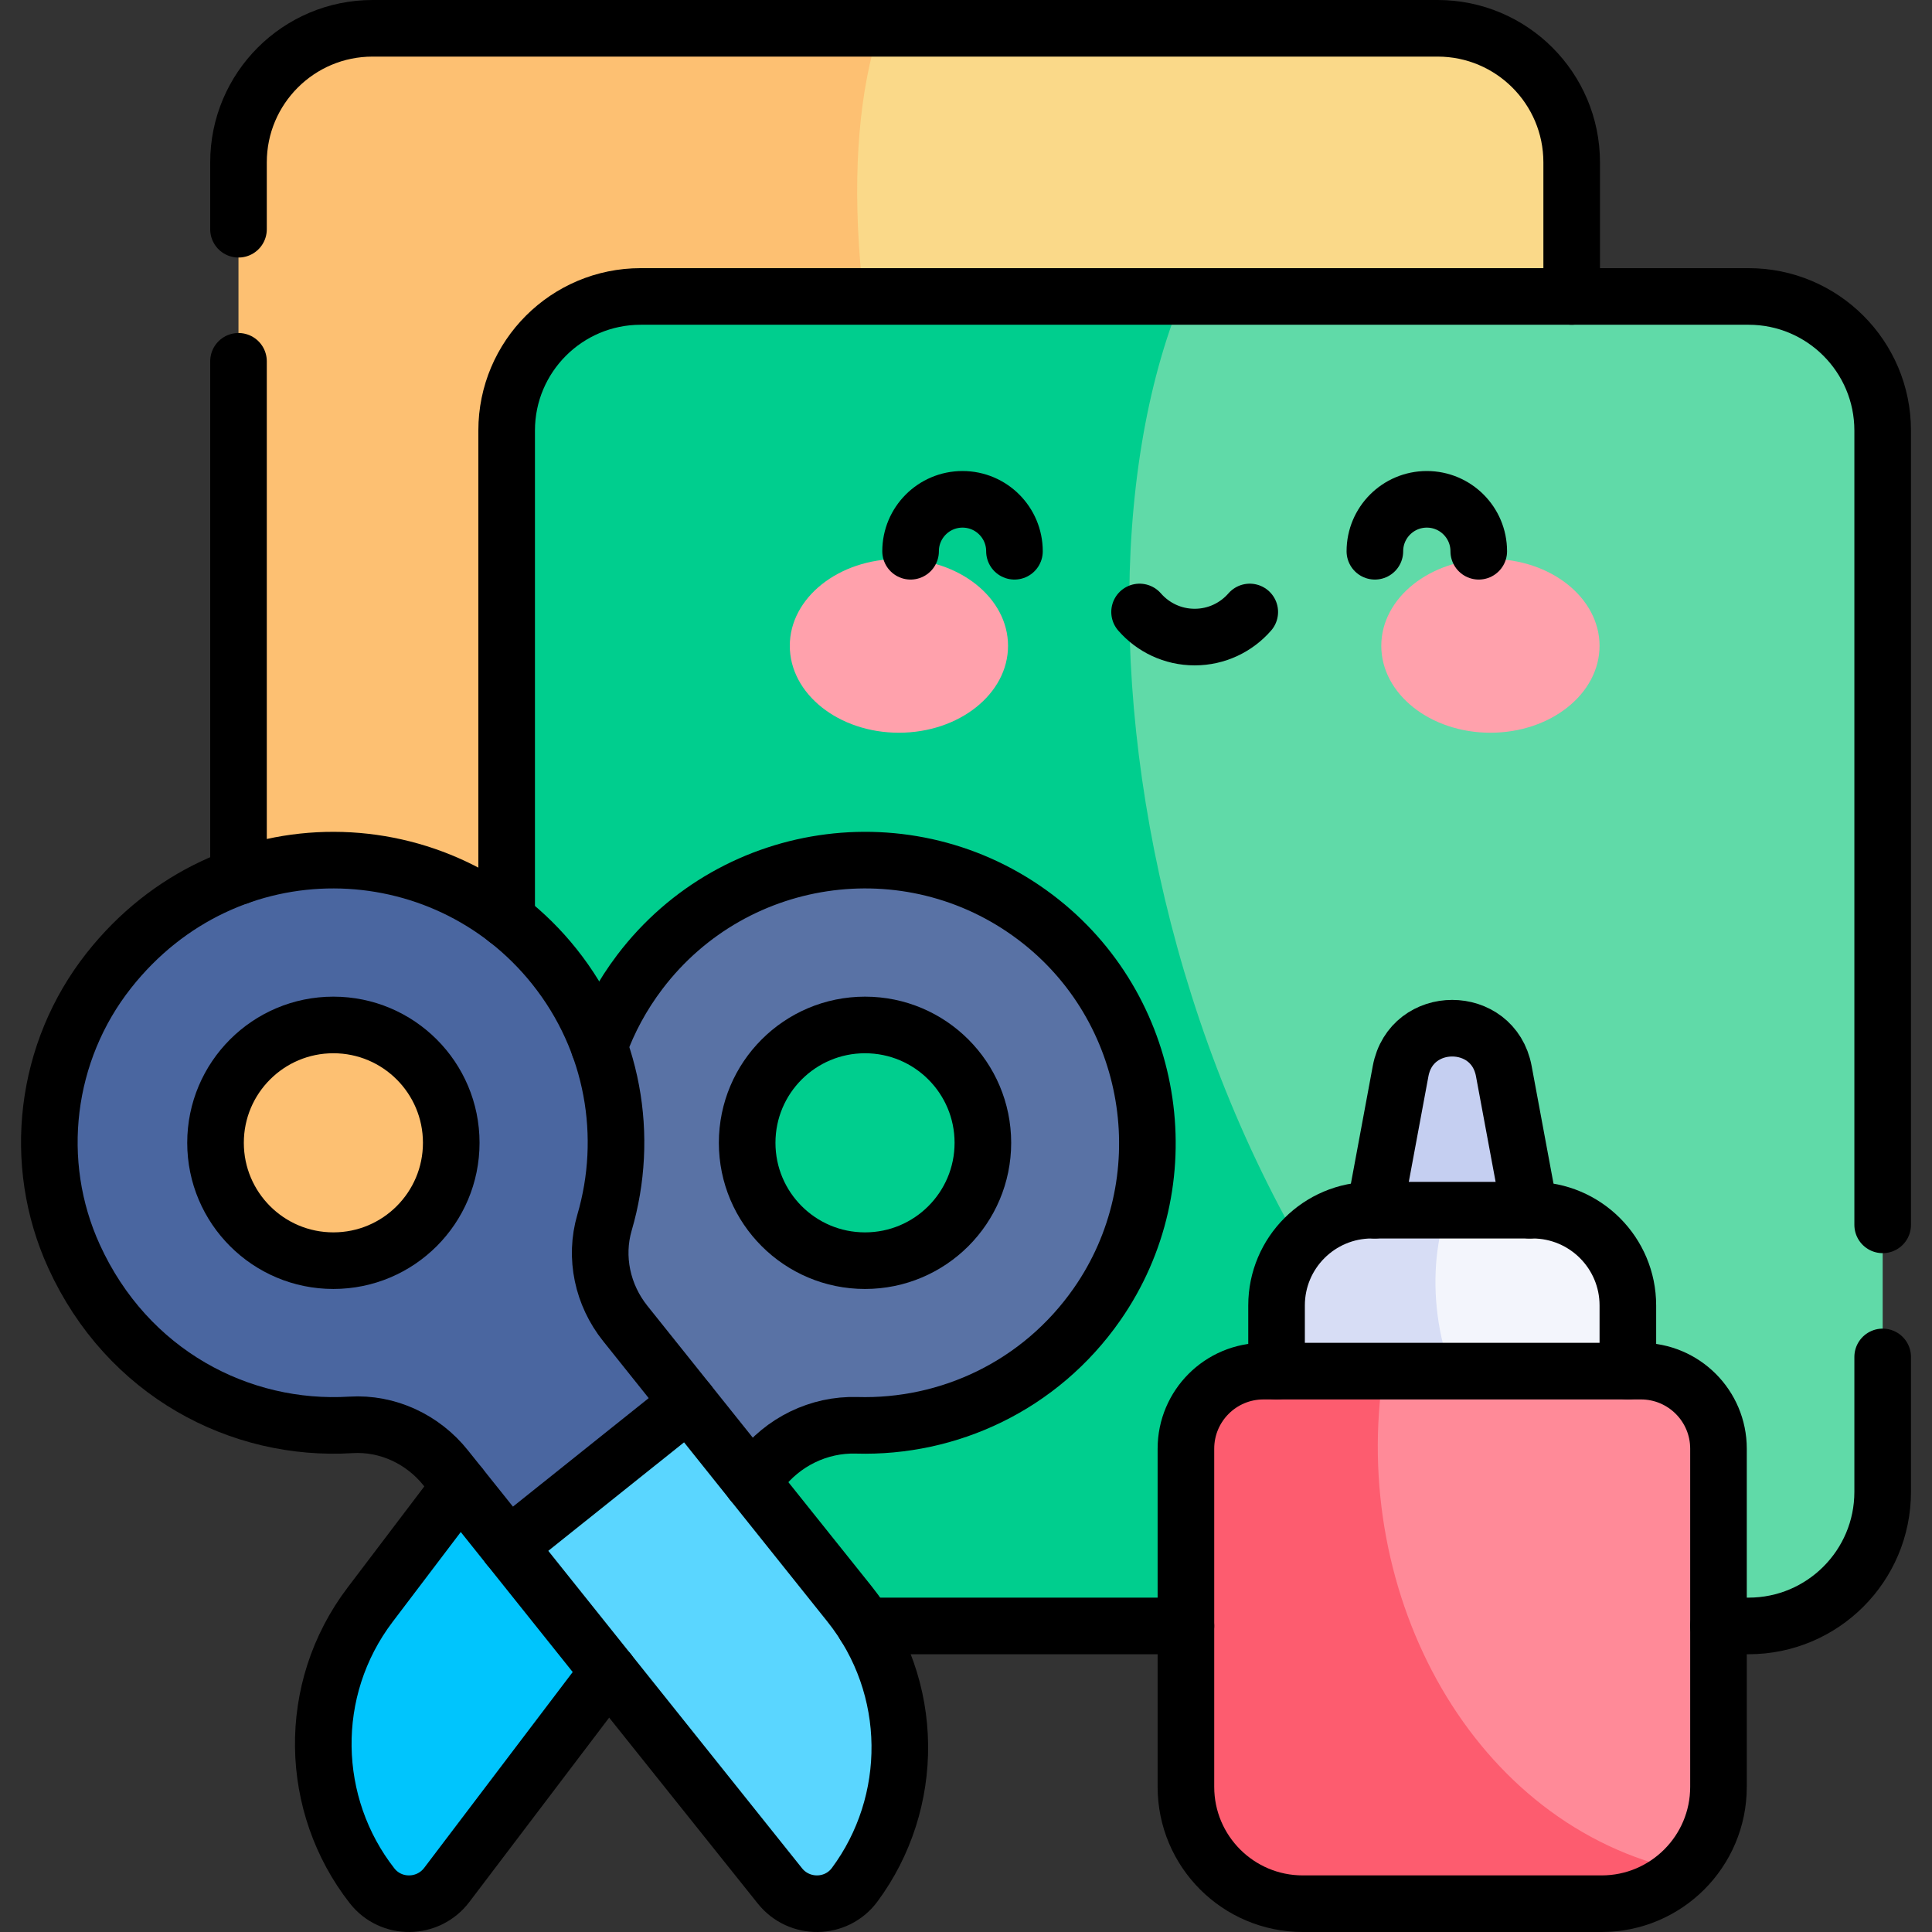 <svg version="1.1" id="Capa_1" xmlns="http://www.w3.org/2000/svg" xmlns:xlink="http://www.w3.org/1999/xlink" x="0px" y="0px" viewBox="0 0 512 512" style="enable-background:new 0 0 512 512;" xml:space="preserve">
<rect x="0" y="0" width="512" height="512" fill="#333333" stroke="none"/>
<g>
	<g>
		<path style="fill:#FAD989;" d="M416.508,43.04V333.5h-64.11c-139.433-103.761-176.08-276.011-119.31-326h147.89&#10;&#9;&#9;&#9;C400.598,7.5,416.508,23.41,416.508,43.04z"/>
		<path style="fill:#FDC072;" d="M352.398,333.5h-289.2V43.04c0-19.63,15.91-35.54,35.54-35.54h134.35&#10;&#9;&#9;&#9;C211.768,72.56,247.118,214.34,352.398,333.5z"/>
		<g>
			<path style="fill:#60DAA8;" d="M498.928,114.1v281.25c0,19.63-15.91,35.54-35.54,35.54h-17.7&#10;&#9;&#9;&#9;&#9;c-163.117-42.421-206.154-282.769-132.35-352.33h150.05C483.018,78.56,498.928,94.47,498.928,114.1z"/>
			<path style="fill:#00CE8E;" d="M445.688,430.89h-311.42V114.096c0-19.626,15.91-35.536,35.536-35.536h143.534&#10;&#9;&#9;&#9;&#9;C274.808,171.9,314.248,361.74,445.688,430.89z"/>
		</g>
		<path style="fill:#C5CFF1;" d="M407.014,329.525h-44.332l8.493-45.676c2.818-15.154,24.529-15.154,27.347,0L407.014,329.525z"/>
		<path style="fill:#F3F5FC;" d="M431.398,345.96v33.39h-37.86c-27.443-11.801-28.411-45.85-10.05-58.64h22.66&#10;&#9;&#9;&#9;C420.088,320.71,431.398,332.01,431.398,345.96z"/>
		<path style="fill:#D7DDF5;" d="M393.538,379.35h-55.24v-33.39c0-13.95,11.31-25.25,25.25-25.25h19.94&#10;&#9;&#9;&#9;C377.218,338.24,380.488,363.14,393.538,379.35z"/>
		<path style="fill:#FF8A98;" d="M455.418,383.92v89.61c0,8.73-3.61,16.62-9.42,22.25c-74.911,2.148-111.186-85.966-79.33-132.41&#10;&#9;&#9;&#9;h68.19C446.218,363.37,455.418,372.57,455.418,383.92z"/>
		<path style="fill:#FD5C6F;" d="M445.998,495.78c-5.58,5.4-13.18,8.72-21.55,8.72h-79.2c-17.1,0-30.97-13.86-30.97-30.97v-89.61&#10;&#9;&#9;&#9;c0-11.35,9.2-20.55,20.55-20.55h31.84C357.428,422.77,390.478,483.98,445.998,495.78z"/>
		<path style="fill:#00C5FD;" d="M185.565,410.962l-67.17,88.566c-4.946,6.522-14.766,6.663-19.806,0.214&#10;&#9;&#9;&#9;c-16.65-21.303-17.614-51.919-0.506-74.478l38.831-51.2l34.267,5.281L185.565,410.962z"/>
		<path style="fill:#5972A5;" d="M136.914,374.064c13.891-18.315,19.96-41.221,17.764-64.102&#10;&#9;&#9;&#9;c-1.732-18.054,3.047-36.78,14.872-52.372c25.807-34.028,75.046-39.808,108.1-11.899c29.695,25.073,35.308,68.072,13.078,99.951&#10;&#9;&#9;&#9;c-15.121,21.685-39.401,32.786-63.715,32.079c-10.042-0.292-19.579,4.407-25.65,12.412l-15.798,20.83L136.914,374.064z"/>
		<circle style="fill:#00CE8E;" cx="229.237" cy="302.857" r="31.234"/>
		<path style="fill:#5AD6FF;" d="M134.758,409.814l71.921,89.966c5.111,6.394,14.93,6.286,19.805-0.29&#10;&#9;&#9;&#9;c16.103-21.719,16.289-52.35-1.388-74.466l-42.64-53.334l-32.147,3.29L134.758,409.814z"/>
		<path style="fill:#4A66A0;" d="M182.456,371.69l-16.78-20.988c-6.005-7.513-8.178-17.49-5.471-26.719&#10;&#9;&#9;&#9;c6.643-22.647,2.515-48.061-13.339-67.897c-29.493-36.899-86.764-38.523-118.036,1.128c-16.933,21.471-20.564,50.838-9.214,75.717&#10;&#9;&#9;&#9;c14.146,31.007,44.006,46.486,73.383,44.677c9.699-0.597,19.04,3.786,25.108,11.377l16.652,20.829L182.456,371.69z"/>
		<circle style="fill:#FDC072;" cx="88.349" cy="302.856" r="31.234"/>
		<g>
			<g>
				<g>
					<ellipse style="fill:#FFA1AC;" cx="238.222" cy="171.151" rx="28.919" ry="23.03"/>
					<ellipse style="fill:#FFA1AC;" cx="394.975" cy="171.151" rx="28.92" ry="23.03"/>
				</g>
			</g>
		</g>
	</g>
	<g>
		
			<line style="fill:none;stroke:#000000;stroke-width:15;stroke-linecap:round;stroke-linejoin:round;stroke-miterlimit:10;" x1="63.204" y1="95.75" x2="63.204" y2="232.279"/>
		<path style="fill:none;stroke:#000000;stroke-width:15;stroke-linecap:round;stroke-linejoin:round;stroke-miterlimit:10;" d="&#10;&#9;&#9;&#9;M416.513,78.563V43.036c0-19.626-15.91-35.536-35.536-35.536H98.74c-19.626,0-35.536,15.91-35.536,35.536V60.75"/>
		<path style="fill:none;stroke:#000000;stroke-width:15;stroke-linecap:round;stroke-linejoin:round;stroke-miterlimit:10;" d="&#10;&#9;&#9;&#9;M424.45,504.5h-79.201c-17.103,0-30.967-13.864-30.967-30.967v-89.615c0-11.351,9.202-20.552,20.552-20.552h100.03&#10;&#9;&#9;&#9;c11.351,0,20.552,9.202,20.552,20.552v89.615C455.417,490.636,441.552,504.5,424.45,504.5z"/>
		<g>
			<path style="fill:none;stroke:#000000;stroke-width:15;stroke-linecap:round;stroke-linejoin:round;stroke-miterlimit:10;" d="&#10;&#9;&#9;&#9;&#9;M199.338,392.805l2.027-2.673c6.071-8.005,15.608-12.704,25.65-12.412c24.315,0.708,48.594-10.394,63.715-32.079&#10;&#9;&#9;&#9;&#9;c22.457-32.204,15.928-76.883-14.779-101.347c-33.022-26.308-81.03-20.153-106.399,13.295&#10;&#9;&#9;&#9;&#9;c-4.681,6.172-8.254,12.836-10.76,19.754"/>
			<path style="fill:none;stroke:#000000;stroke-width:15;stroke-linecap:round;stroke-linejoin:round;stroke-miterlimit:10;" d="&#10;&#9;&#9;&#9;&#9;M121.952,393.794l-23.868,31.47c-17.109,22.558-16.145,53.175,0.506,74.478c5.041,6.449,14.86,6.308,19.806-0.214l42.882-56.541"/>
		</g>
		
			<circle style="fill:none;stroke:#000000;stroke-width:15;stroke-linecap:round;stroke-linejoin:round;stroke-miterlimit:10;" cx="229.239" cy="302.857" r="31.234"/>
		<path style="fill:none;stroke:#000000;stroke-width:15;stroke-linecap:round;stroke-linejoin:round;stroke-miterlimit:10;" d="&#10;&#9;&#9;&#9;M146.867,256.086c-29.493-36.899-86.764-38.523-118.036,1.128c-16.933,21.471-20.564,50.838-9.214,75.717&#10;&#9;&#9;&#9;C33.763,363.937,63.623,379.417,93,377.608c9.699-0.597,19.04,3.786,25.108,11.377l88.573,110.795&#10;&#9;&#9;&#9;c5.111,6.394,14.93,6.286,19.805-0.29c16.103-21.719,16.289-52.35-1.388-74.466l-59.421-74.322&#10;&#9;&#9;&#9;c-6.005-7.513-8.178-17.49-5.471-26.719C166.849,301.336,162.721,275.922,146.867,256.086z"/>
		
			<circle style="fill:none;stroke:#000000;stroke-width:15;stroke-linecap:round;stroke-linejoin:round;stroke-miterlimit:10;" cx="88.351" cy="302.856" r="31.234"/>
		
			<line style="fill:none;stroke:#000000;stroke-width:15;stroke-linecap:round;stroke-linejoin:round;stroke-miterlimit:10;" x1="134.757" y1="409.816" x2="182.454" y2="371.693"/>
		<path style="fill:none;stroke:#000000;stroke-width:15;stroke-linecap:round;stroke-linejoin:round;stroke-miterlimit:10;" d="&#10;&#9;&#9;&#9;M498.927,324.6V114.099c0-19.626-15.91-35.536-35.536-35.536H169.803c-19.626,0-35.536,15.91-35.536,35.536v129.552"/>
		<path style="fill:none;stroke:#000000;stroke-width:15;stroke-linecap:round;stroke-linejoin:round;stroke-miterlimit:10;" d="&#10;&#9;&#9;&#9;M455.417,430.89h7.974c19.626,0,35.536-15.91,35.536-35.536V359.6"/>
		
			<line style="fill:none;stroke:#000000;stroke-width:15;stroke-linecap:round;stroke-linejoin:round;stroke-miterlimit:10;" x1="229.24" y1="430.89" x2="314.282" y2="430.89"/>
		<path style="fill:none;stroke:#000000;stroke-width:15;stroke-linecap:round;stroke-linejoin:round;stroke-miterlimit:10;" d="&#10;&#9;&#9;&#9;M431.399,363.365V345.96c0-13.946-11.306-25.252-25.252-25.252h-42.595c-13.946,0-25.252,11.306-25.252,25.252v17.405"/>
		<path style="fill:none;stroke:#000000;stroke-width:15;stroke-linecap:round;stroke-linejoin:round;stroke-miterlimit:10;" d="&#10;&#9;&#9;&#9;M405.376,320.708l-6.853-36.86c-2.818-15.154-24.529-15.154-27.347,0l-6.853,36.86"/>
		<g>
			<path style="fill:none;stroke:#000000;stroke-width:15;stroke-linecap:round;stroke-linejoin:round;stroke-miterlimit:10;" d="&#10;&#9;&#9;&#9;&#9;M268.843,146.09c0-7.602-6.163-13.765-13.765-13.765c-7.602,0-13.765,6.163-13.765,13.765"/>
			<path style="fill:none;stroke:#000000;stroke-width:15;stroke-linecap:round;stroke-linejoin:round;stroke-miterlimit:10;" d="&#10;&#9;&#9;&#9;&#9;M364.357,146.09c0-7.602,6.163-13.765,13.765-13.765c7.602,0,13.765,6.163,13.765,13.765"/>
			<path style="fill:none;stroke:#000000;stroke-width:15;stroke-linecap:round;stroke-linejoin:round;stroke-miterlimit:10;" d="&#10;&#9;&#9;&#9;&#9;M301.999,162.179c3.55,4.074,8.773,6.652,14.601,6.652c5.828,0,11.051-2.578,14.601-6.652"/>
		</g>
	</g>
</g>
<g>
</g>
<g>
</g>
<g>
</g>
<g>
</g>
<g>
</g>
<g>
</g>
<g>
</g>
<g>
</g>
<g>
</g>
<g>
</g>
<g>
</g>
<g>
</g>
<g>
</g>
<g>
</g>
<g>
</g>
</svg>